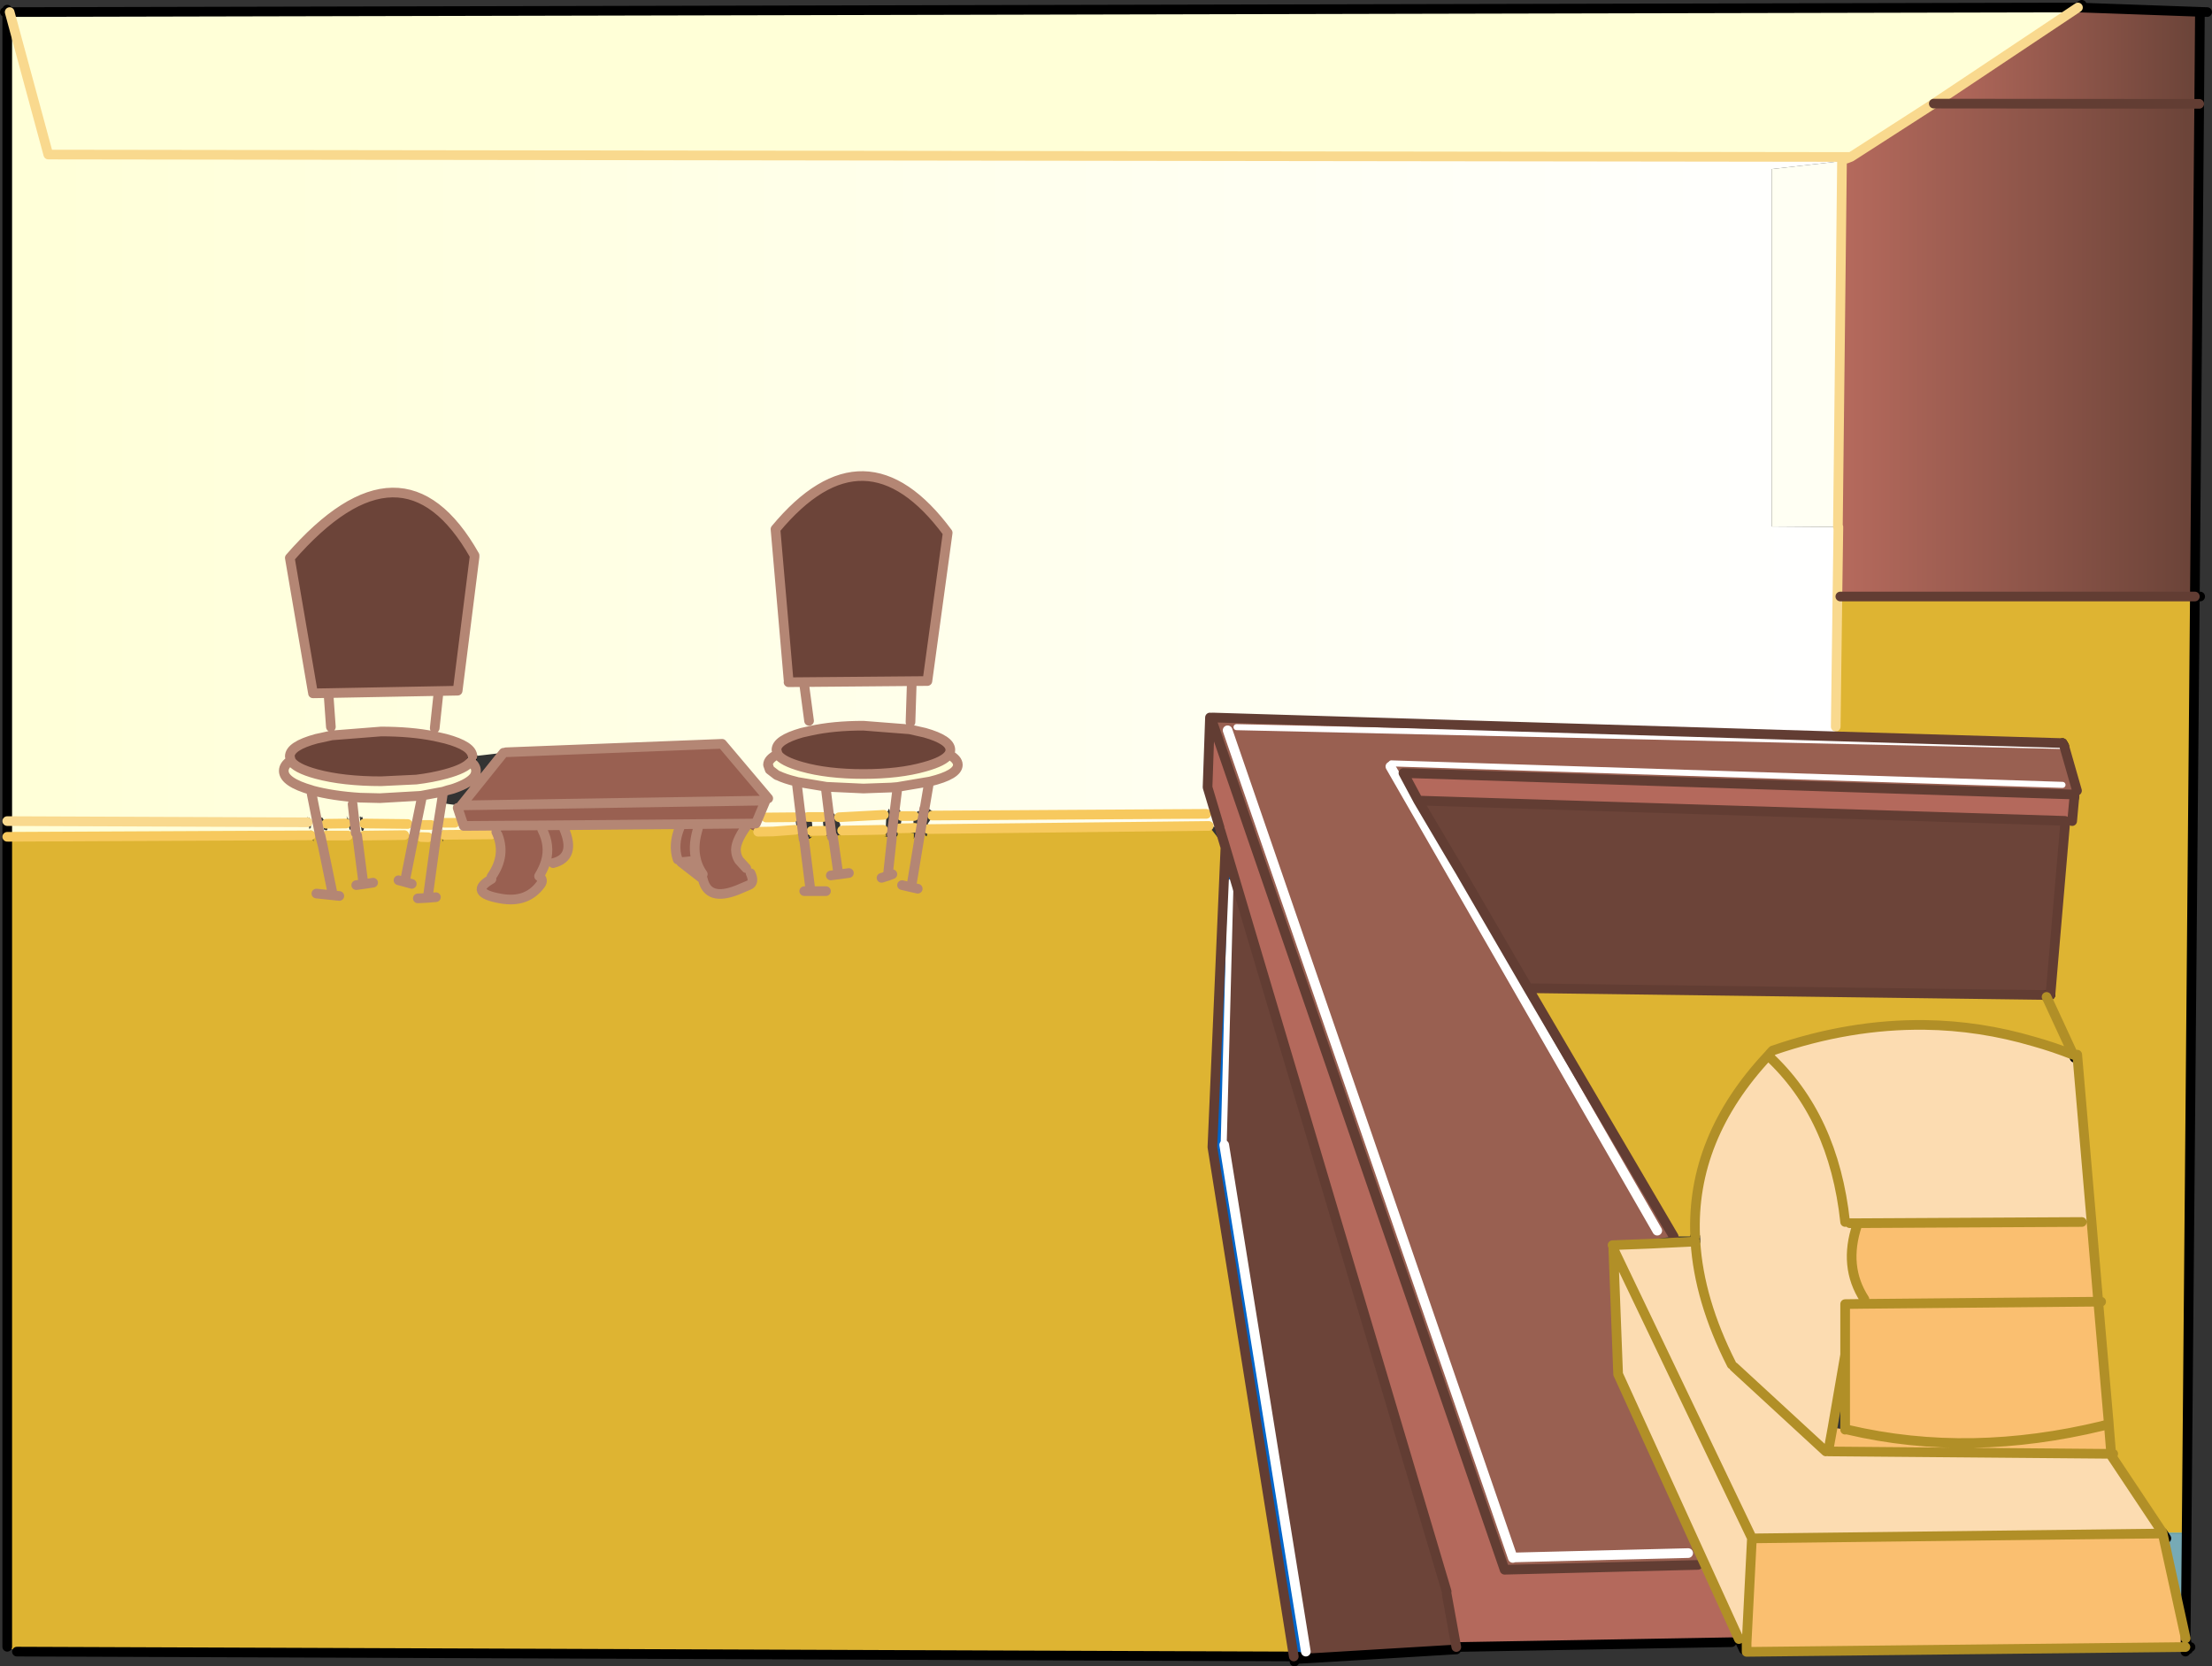 <?xml version="1.0" encoding="UTF-8" standalone="no"?>
<svg xmlns:xlink="http://www.w3.org/1999/xlink" height="345.0px" width="457.95px" xmlns="http://www.w3.org/2000/svg">
  <rect width="100%" height="100%" fill="#333333" stroke="none"/>
  <g transform="matrix(1.0, 0.0, 0.0, 1.0, 228.95, 172.5)">
    <path d="M24.75 2.95 L26.8 9.85 25.8 10.15 24.4 64.0 24.5 64.55 41.4 169.45 41.3 170.65 39.0 170.45 38.9 170.45 22.05 65.0 24.75 2.95" fill="#0065ca" fill-rule="evenodd" stroke="none"/>
    <path d="M223.55 166.7 L218.8 145.05 218.8 145.0 218.9 145.0 223.75 145.0 223.55 166.7 M219.55 146.0 L218.9 145.0 219.55 146.0" fill="#77aab5" fill-rule="evenodd" stroke="none"/>
    <path d="M84.25 150.05 L84.55 149.95 84.25 150.05" fill="#16c1cf" fill-rule="evenodd" stroke="none"/>
    <path d="M223.75 145.0 L218.9 145.0 218.75 144.8 223.75 144.8 223.75 145.0" fill="#80d1db" fill-rule="evenodd" stroke="none"/>
    <path d="M153.25 -139.65 L153.3 -139.65 153.95 -140.0 -218.95 -140.5 -226.95 -170.0 201.25 -170.95 171.4 -151.05 154.3 -140.05 153.3 -139.65 154.2 -140.0 152.8 -139.45 153.25 -139.65 M-137.2 -8.6 L-141.75 -7.75 -142.4 -7.7 -142.45 -7.7 -150.3 -7.25 -154.4 -7.35 Q-160.0 -7.7 -164.3 -8.85 L-164.4 -8.9 Q-170.2 -10.55 -170.2 -12.9 -170.2 -14.1 -168.75 -15.05 -167.85 -13.45 -163.45 -12.25 -157.9 -10.75 -150.05 -10.75 L-142.75 -11.1 Q-139.45 -11.5 -136.7 -12.25 -132.6 -13.35 -131.5 -14.8 -130.4 -13.95 -130.4 -12.9 -130.4 -12.3 -130.75 -11.75 -131.7 -10.4 -134.85 -9.3 L-135.3 -9.15 -136.25 -8.9 -137.2 -8.6 M-32.5 -16.3 Q-30.65 -15.3 -30.65 -14.15 -30.65 -12.1 -36.4 -10.7 L-43.2 -9.55 -43.25 -9.55 -44.45 -9.45 -50.05 -9.25 -50.2 -9.25 -50.3 -9.25 -57.85 -9.6 -63.85 -10.6 -64.2 -10.7 Q-66.45 -11.25 -67.8 -11.9 L-68.1 -12.0 -69.6 -13.15 -69.95 -14.15 Q-69.95 -15.35 -67.95 -16.35 -67.05 -14.9 -62.95 -13.75 -57.65 -12.25 -50.2 -12.25 -42.75 -12.25 -37.5 -13.75 -33.5 -14.85 -32.5 -16.3" fill="#ffffd7" fill-rule="evenodd" stroke="none"/>
    <path d="M226.35 -151.0 L171.4 -151.05 201.25 -170.95 226.5 -170.05 226.35 -151.0" fill="url(#gradient0)" fill-rule="evenodd" stroke="none"/>
    <path d="M154.2 -140.0 L153.3 -139.65 154.3 -140.05 171.4 -151.05 226.35 -151.0 225.45 -49.0 152.05 -49.0 151.45 -49.0 151.65 -63.4 151.55 -63.4 152.4 -139.15 152.65 -137.3 152.65 -138.55 152.8 -139.45 152.8 -139.5 153.25 -139.65 152.8 -139.45 154.2 -140.0" fill="url(#gradient1)" fill-rule="evenodd" stroke="none"/>
    <path d="M153.3 -139.65 L153.25 -139.65 152.8 -139.5 152.8 -139.45 152.65 -138.55 152.65 -137.3 152.4 -139.15 137.85 -137.5 137.85 -63.5 151.55 -63.4 151.65 -63.4 151.45 -49.0 151.1 -22.05 151.05 -20.05 22.05 -23.95 21.6 -23.95 21.55 -23.95 21.05 -9.5 23.55 -1.15 21.3 -1.5 -36.8 -0.85 -36.85 -2.0 -36.1 -3.1 -35.95 -3.65 -35.85 -4.5 -36.6 -5.0 -37.55 -5.0 -37.6 -5.0 -37.6 -5.1 -37.65 -4.9 -37.85 -4.75 -39.0 -4.5 -39.5 -4.0 -39.7 -3.55 -42.3 -3.55 -39.7 -3.55 -39.85 -3.25 -39.8 -1.1 -40.3 -1.05 -39.8 -1.1 -39.8 -1.0 -40.3 -1.05 -42.65 -1.35 -42.5 -1.6 -42.5 -1.75 Q-42.25 -2.7 -42.3 -3.55 L-42.6 -4.75 -42.75 -4.85 -43.35 -5.25 -43.6 -5.25 -44.0 -2.5 -44.35 0.25 Q-44.5 -5.25 -45.0 -5.0 L-45.1 -4.6 -45.2 -4.6 -45.45 -3.5 -45.6 -0.7 -46.1 -0.7 -54.6 -0.55 -55.05 -0.55 -55.0 -1.85 -55.75 -3.4 -56.35 -4.1 Q-56.8 -4.25 -56.75 0.75 -57.7 -4.2 -58.1 -4.1 L-58.35 -4.1 -58.5 -3.35 Q-58.7 -1.9 -58.25 -0.5 L-60.95 -0.45 -60.75 -1.1 -60.85 -2.25 -61.4 -3.15 -61.7 -3.35 -61.75 -3.35 -61.85 -3.75 -62.25 -4.25 -62.6 1.15 -64.35 -4.35 -64.35 -3.3 -63.9 -0.4 -68.9 -0.35 -72.0 -0.3 -72.45 -0.3 -72.45 -2.0 -70.45 -6.75 -69.9 -7.2 -79.45 -18.5 -124.2 -16.75 -124.7 -16.65 -131.15 -15.9 Q-131.15 -18.05 -136.7 -19.55 L-139.1 -20.1 -139.15 -20.1 Q-143.9 -21.05 -150.05 -21.05 L-160.2 -20.25 -160.25 -20.25 -162.5 -19.75 -163.45 -19.55 Q-168.95 -18.05 -168.95 -15.9 L-168.75 -15.05 Q-170.2 -14.1 -170.2 -12.9 -170.2 -10.55 -164.4 -8.9 L-164.3 -8.85 Q-160.0 -7.7 -154.4 -7.35 L-150.3 -7.25 -142.45 -7.7 -142.4 -7.7 -141.75 -7.75 -137.2 -8.6 -137.55 -6.25 -134.2 -5.75 -134.2 -5.25 -132.95 -1.5 -126.45 -1.55 -126.45 -0.75 -126.2 -0.25 -127.2 0.25 -137.0 0.35 -137.2 -0.85 -137.2 -0.75 -137.3 0.35 -138.6 0.35 -140.35 0.3 -142.7 0.35 -142.85 0.35 -143.2 0.35 -145.25 0.4 -153.65 0.5 -155.0 0.5 -156.9 0.5 -161.4 0.5 -162.6 0.5 -162.7 0.5 -164.05 0.5 -164.65 -0.65 -164.65 -0.55 -164.6 0.45 -227.45 0.75 -227.45 -2.5 -227.45 -170.0 -226.95 -170.0 -218.95 -140.5 153.95 -140.0 153.3 -139.65 M-165.25 -2.25 L-227.45 -2.5 -165.25 -2.25 -164.9 -0.95 -164.85 -0.8 -164.65 -1.25 -164.65 -1.1 -164.6 -1.05 -164.55 -2.25 -164.9 -3.2 -165.05 -3.3 -164.95 -2.9 -165.3 -3.35 -165.35 -3.25 -165.25 -2.25 M-164.2 -29.25 L-164.15 -28.95 -160.95 -29.0 -134.2 -29.5 -130.7 -57.25 -130.7 -57.5 Q-145.6 -83.8 -168.95 -57.0 L-164.2 -29.25 M-160.45 -22.0 L-160.95 -29.0 -160.45 -22.0 M-64.3 -0.7 L-68.9 -0.35 -64.3 -0.7 M-161.4 -1.95 L-161.4 -2.0 -162.25 -3.25 -162.3 -3.25 -162.3 -3.15 -162.6 -3.45 -162.6 -3.35 -162.25 -2.0 -162.0 -1.25 -161.8 -0.6 -161.8 -0.55 -161.75 -0.75 -161.75 -0.7 -161.5 -0.6 -161.45 -0.6 -161.4 -0.5 -161.4 -0.6 Q-161.05 -0.55 -161.2 -1.25 L-161.4 -1.95 -157.3 -2.0 -161.4 -1.95 M-164.45 -8.25 L-162.7 0.5 -164.45 -8.25 M-153.55 -2.0 L-153.6 -2.2 -153.6 -2.35 -153.6 -2.4 -154.0 -3.45 -154.05 -3.35 -154.05 -3.25 -154.1 -3.35 -154.1 -3.3 -154.15 -3.25 -154.15 -3.3 -154.35 -3.55 -154.3 -3.25 -154.35 -3.3 -154.35 -3.25 -154.5 -3.45 -154.5 -3.35 -154.4 -3.0 -154.4 -2.0 -154.15 -0.95 -154.15 -0.8 -154.1 -0.7 -154.05 -0.5 Q-153.65 -0.4 -153.6 -1.0 L-153.55 -2.0 -144.55 -1.9 -153.55 -2.0 M-157.15 -3.45 L-157.2 -3.45 -157.05 -3.1 -157.1 -3.05 -157.1 -3.0 -157.15 -3.05 -157.15 -2.95 -157.0 -2.0 -156.95 -2.0 -156.6 -0.9 -156.6 -0.75 -156.65 -0.6 -156.55 -0.7 -156.6 -0.55 -156.55 -0.75 -156.5 -0.8 -156.5 -0.75 -156.35 -0.75 -156.35 -1.0 -156.4 -2.0 -156.8 -3.35 -156.7 -2.65 -157.15 -3.45 M-155.95 -6.0 L-155.3 -0.05 -155.95 -6.0 M-139.7 -1.7 L-141.55 -1.7 -139.7 -1.7 M-134.8 -2.15 L-137.05 -2.15 -134.8 -2.15 M-138.95 -21.75 L-138.2 -28.75 -138.95 -21.75 M-65.7 -31.75 L-65.7 -31.25 -36.95 -31.5 -32.75 -62.2 Q-49.85 -85.3 -68.4 -62.95 L-65.7 -31.75 M-32.5 -16.3 Q-32.2 -16.75 -32.2 -17.25 -32.2 -19.3 -37.5 -20.8 L-40.6 -21.5 -50.2 -22.25 Q-56.45 -22.25 -61.15 -21.2 L-62.95 -20.8 Q-68.2 -19.3 -68.2 -17.25 L-67.95 -16.35 Q-69.95 -15.35 -69.95 -14.15 L-69.6 -13.15 -68.1 -12.0 -67.8 -11.9 Q-66.45 -11.25 -64.2 -10.7 L-63.85 -10.6 -57.85 -9.6 -50.3 -9.25 -50.2 -9.25 -50.05 -9.25 -44.45 -9.45 -43.25 -9.55 -43.2 -9.55 -36.4 -10.7 Q-30.65 -12.1 -30.65 -14.15 -30.65 -15.3 -32.5 -16.3 M-61.7 -3.35 L-58.5 -3.35 -61.7 -3.35 M-62.6 1.2 L-62.6 1.15 -62.6 1.2 M-63.95 -10.0 L-62.6 1.15 -63.95 -10.0 M-70.35 -3.25 L-64.65 -3.3 -70.35 -3.25 M-43.2 -9.0 L-44.0 -2.5 -43.2 -9.0 M-57.95 -9.0 L-56.75 0.75 -57.95 -9.0 M-36.7 -10.0 L-37.55 -5.0 -36.7 -10.0 M-45.95 -3.8 L-55.25 -3.3 -45.95 -3.8 M-61.45 -23.25 L-62.45 -30.75 -61.45 -23.25 M20.8 -4.0 L-35.95 -3.65 20.8 -4.0 M-40.45 -23.0 L-40.2 -30.75 -40.45 -23.0 M-137.55 -6.25 L-138.6 0.35 -137.55 -6.25 M-143.2 0.35 L-141.7 -7.0 -143.2 0.35" fill="url(#gradient2)" fill-rule="evenodd" stroke="none"/>
    <path d="M152.4 -139.15 L151.55 -63.4 137.85 -63.5 137.85 -137.5 152.4 -139.15" fill="url(#gradient3)" fill-rule="evenodd" stroke="none"/>
    <path d="M123.8 150.95 L106.05 112.0 105.05 86.0 105.55 85.5 114.3 85.0 115.75 85.65 115.35 84.95 112.7 85.0 122.05 84.55 122.0 83.5 Q121.1 63.15 137.1 46.05 L137.8 45.25 137.9 45.15 138.05 45.0 Q154.0 39.5 169.55 39.7 180.95 39.85 192.15 43.15 196.25 44.3 200.3 45.9 L200.55 46.5 201.15 46.45 204.05 80.35 202.05 80.5 155.55 80.75 154.0 80.75 155.55 81.1 Q152.65 89.7 157.05 96.5 L157.05 97.45 153.05 97.5 153.05 108.0 150.45 123.05 149.55 128.0 207.9 128.5 218.75 144.8 218.75 145.0 134.55 146.0 133.75 145.95 132.65 167.65 131.4 167.6 131.05 166.85 123.8 150.95 M129.55 110.0 Q122.8 96.7 122.05 84.55 122.8 96.7 129.55 110.0 M153.05 80.5 Q150.7 58.6 137.1 46.05 150.7 58.6 153.05 80.5 M149.05 128.0 L130.05 110.5 149.05 128.0 M105.05 86.0 L133.75 145.95 105.05 86.0" fill="#fcdcb1" fill-rule="evenodd" stroke="none"/>
    <path d="M204.05 80.35 L205.45 97.0 157.05 97.45 205.45 97.0 207.65 122.45 207.65 122.6 208.05 127.5 208.05 128.5 207.9 128.5 149.55 128.0 150.45 123.05 153.05 123.5 153.05 108.0 153.05 97.5 157.05 97.45 157.05 96.5 Q152.65 89.7 155.55 81.1 L155.55 80.75 202.05 80.5 204.05 80.35 M207.05 122.5 L206.55 122.65 206.45 122.65 206.35 122.7 Q192.7 126.0 179.7 126.25 166.3 126.5 153.55 123.5 166.3 126.5 179.7 126.25 192.7 126.0 206.35 122.7 L206.45 122.65 206.55 122.65 207.05 122.5 M218.75 145.0 L218.8 145.0 218.8 145.05 223.55 166.7 223.5 168.5 132.65 169.5 132.65 167.65 133.75 145.95 134.55 146.0 218.75 145.0" fill="#fabf70" fill-rule="evenodd" stroke="none"/>
    <path d="M87.4 32.1 L73.3 7.85 71.15 4.25 64.65 -6.75 198.55 -2.55 198.55 -1.5 195.55 33.5 194.55 33.5 87.4 32.1 M26.8 9.85 L70.55 157.0 70.55 157.5 72.55 168.5 72.55 169.0 42.6 170.8 41.3 170.65 41.4 169.45 24.5 64.55 24.4 64.0 25.8 10.15 26.8 9.85 M-160.95 -29.0 L-164.2 -29.25 -168.95 -57.0 Q-145.6 -83.8 -130.7 -57.5 L-130.7 -57.25 -134.2 -29.5 -160.95 -29.0 M-168.75 -15.05 L-168.95 -15.9 Q-168.95 -18.05 -163.45 -19.55 L-162.5 -19.75 -160.25 -20.25 -160.2 -20.25 -150.05 -21.05 Q-143.9 -21.05 -139.15 -20.1 L-139.1 -20.1 -136.7 -19.55 Q-131.15 -18.05 -131.15 -15.9 -131.15 -15.35 -131.5 -14.8 -132.6 -13.35 -136.7 -12.25 -139.45 -11.5 -142.75 -11.1 L-150.05 -10.75 Q-157.9 -10.75 -163.45 -12.25 -167.85 -13.45 -168.75 -15.05 M-65.7 -31.25 L-65.7 -31.75 -68.4 -62.95 Q-49.85 -85.3 -32.75 -62.2 L-36.95 -31.5 -65.7 -31.25 M-67.95 -16.35 L-68.2 -17.25 Q-68.2 -19.3 -62.95 -20.8 L-61.15 -21.2 Q-56.45 -22.25 -50.2 -22.25 L-40.6 -21.5 -37.5 -20.8 Q-32.2 -19.3 -32.2 -17.25 -32.2 -16.75 -32.5 -16.3 -33.5 -14.85 -37.5 -13.75 -42.75 -12.25 -50.2 -12.25 -57.65 -12.25 -62.95 -13.75 -67.05 -14.9 -67.95 -16.35" fill="#6c4439" fill-rule="evenodd" stroke="none"/>
    <path d="M22.05 -23.0 L22.05 -23.95 151.05 -20.05 198.05 -18.65 198.4 -18.05 201.05 -8.8 201.35 -8.25 200.55 -8.0 61.6 -12.45 64.65 -6.75 71.15 4.25 73.3 7.85 87.4 32.1 117.55 83.5 104.9 85.3 112.7 85.0 115.35 84.95 115.75 85.65 114.3 85.0 105.55 85.5 105.05 86.0 106.05 112.0 123.8 150.95 122.55 151.5 82.55 152.5 22.05 -23.0 M27.05 -21.95 L198.4 -18.05 27.05 -21.95 M198.05 -10.0 L59.1 -14.45 198.05 -10.0 M84.25 150.05 L84.55 149.95 84.25 150.05 25.2 -21.3 84.25 150.05 M120.55 149.05 L84.55 149.95 120.55 149.05 M58.9 -13.8 L114.15 82.3 58.9 -13.8 M-124.7 -16.65 L-124.2 -16.75 -79.45 -18.5 -69.9 -7.2 -70.45 -6.75 -72.45 -2.0 -72.45 -0.3 -74.45 -1.4 Q-76.9 2.05 -76.55 3.95 -76.45 4.8 -75.95 5.6 L-74.45 7.25 -73.55 8.3 Q-72.65 10.25 -73.9 10.75 L-76.25 11.75 Q-82.4 14.2 -83.45 9.5 L-87.95 6.0 -88.65 5.45 Q-89.7 2.4 -88.2 -1.25 L-88.2 -1.85 -112.2 -1.65 -112.2 -1.0 Q-109.6 5.0 -114.45 6.2 L-115.95 5.85 Q-116.4 7.35 -117.35 8.9 -116.3 9.65 -117.05 10.65 -119.9 14.5 -125.25 13.55 -132.15 12.35 -127.2 9.5 L-127.2 9.0 Q-124.05 4.5 -126.1 -0.05 L-126.15 -0.15 -126.2 -0.25 -126.45 -0.75 -126.45 -1.55 -132.95 -1.5 -134.2 -5.25 -134.2 -5.75 -133.45 -5.75 -124.7 -16.65 M-72.45 -2.0 L-88.2 -1.85 -72.45 -2.0 M-112.2 -1.65 L-126.45 -1.55 -112.2 -1.65 M-83.45 8.5 Q-84.4 7.15 -84.8 5.65 L-84.8 5.6 Q-85.55 2.9 -84.6 -0.45 L-84.45 -1.0 -84.6 -0.45 Q-85.55 2.9 -84.8 5.6 L-84.8 5.65 Q-84.4 7.15 -83.45 8.5 M-85.45 5.75 L-87.95 6.0 -85.45 5.75 M-70.45 -6.75 L-133.45 -5.75 -70.45 -6.75 M-116.7 -0.75 Q-115.0 2.55 -115.95 5.85 -115.0 2.55 -116.7 -0.75" fill="#996051" fill-rule="evenodd" stroke="none"/>
    <path d="M151.45 -49.0 L152.05 -49.0 225.45 -49.0 223.75 144.8 218.75 144.8 207.9 128.5 208.05 128.5 208.05 127.5 207.65 122.6 207.65 122.45 205.45 97.0 204.05 80.35 201.15 46.45 200.55 46.5 200.3 45.9 194.75 33.9 200.3 45.9 Q196.25 44.3 192.15 43.15 180.95 39.85 169.55 39.7 154.0 39.5 138.05 45.0 L137.9 45.15 137.8 45.25 137.1 46.05 Q121.1 63.15 122.0 83.5 L117.55 83.5 87.4 32.1 194.55 33.5 194.75 33.9 195.55 33.5 198.55 -1.5 200.05 -2.5 201.55 -7.5 201.35 -8.25 201.05 -8.8 198.4 -18.05 198.05 -18.65 151.05 -20.05 151.1 -22.05 151.45 -49.0 M21.3 -1.5 L24.75 2.95 22.05 65.0 38.9 170.45 -225.45 169.45 -227.45 168.45 -227.45 0.75 -164.6 0.45 -164.15 1.5 -164.05 1.7 -164.05 0.5 -162.7 0.5 -162.15 2.55 -162.6 0.5 -162.15 2.55 -160.2 12.0 -162.15 2.55 -162.7 0.5 -162.6 0.5 -161.4 0.5 -156.9 0.5 -155.0 0.5 -153.65 0.5 -145.25 0.4 -143.2 0.35 -145.15 10.1 -146.45 9.75 -145.15 10.1 -143.2 0.35 -142.85 0.35 -142.7 0.35 Q-140.65 0.35 -138.7 1.0 L-140.35 0.3 -138.6 0.35 -138.7 1.0 -138.6 0.35 -137.3 0.35 -137.3 1.6 -137.3 1.8 Q-137.0 1.05 -137.0 0.35 L-127.2 0.25 -126.2 -0.25 -126.15 -0.15 -126.1 -0.05 Q-124.05 4.5 -127.2 9.0 L-127.2 9.5 Q-132.15 12.35 -125.25 13.55 -119.9 14.5 -117.05 10.65 -116.3 9.65 -117.35 8.9 -116.4 7.35 -115.95 5.85 L-114.45 6.2 Q-109.6 5.0 -112.2 -1.0 L-112.2 -1.65 -88.2 -1.85 -88.2 -1.25 Q-89.7 2.4 -88.65 5.45 L-87.95 6.0 -83.45 9.5 Q-82.4 14.2 -76.25 11.75 L-73.9 10.75 Q-72.65 10.25 -73.55 8.3 L-74.45 7.25 -75.95 5.6 Q-76.45 4.8 -76.55 3.95 -76.9 2.05 -74.45 -1.4 L-72.45 -0.3 -72.0 -0.3 -68.9 -0.35 -63.9 -0.4 -63.5 0.65 -63.35 1.15 -62.6 1.15 -62.6 1.2 -62.6 1.15 -62.5 1.15 -61.35 1.15 -60.85 0.75 -61.35 0.75 -60.95 -0.45 -58.25 -0.5 -58.2 -0.3 -58.1 -0.25 -58.0 0.4 -57.35 0.75 -56.75 0.75 -56.5 0.75 -56.35 0.75 Q-56.05 0.4 -55.6 0.5 L-55.5 0.5 -55.05 0.3 -55.05 -0.55 -54.6 -0.55 -46.1 -0.7 -45.6 -0.7 -45.5 0.65 -45.6 0.7 -45.65 0.7 Q-45.9 0.55 -45.75 0.75 L-45.6 0.7 -44.3 1.0 -43.35 0.75 -43.3 0.65 -43.1 0.4 -43.1 -0.1 -42.85 -0.35 -42.85 -0.5 -39.75 0.0 -39.75 0.9 -39.8 1.1 -39.95 1.15 -39.85 1.15 -39.8 1.1 Q-39.3 0.95 -37.65 -4.9 L-37.6 -5.1 -37.6 -5.0 -37.6 -4.95 Q-37.9 0.7 -37.1 0.65 L-37.05 0.45 Q-36.85 -0.1 -36.8 -0.85 L21.3 -1.5 M201.1 45.85 L201.15 46.45 201.1 45.85 M206.05 97.0 L205.45 97.0 206.05 97.0 M208.55 128.5 L208.05 128.5 208.55 128.5 M-44.2 8.5 L-45.15 8.85 -44.3 1.0 -45.15 8.85 -44.2 8.5 M-38.95 11.5 L-40.3 11.2 -37.6 -5.1 -40.3 11.2 -38.95 11.5 M-45.15 8.85 L-46.45 9.25 -45.15 8.85 M-55.05 0.3 L-55.1 0.75 -55.0 0.25 -55.05 0.3 M-61.2 11.5 L-62.5 1.15 -61.2 11.5 M-55.45 8.0 L-56.5 0.75 -55.45 8.0 M-53.2 8.25 L-55.35 8.55 -55.45 8.55 -56.95 8.75 -55.45 8.55 -55.35 8.55 -53.2 8.25 M-40.3 11.2 L-42.2 10.75 -40.3 11.2 M-62.45 12.0 L-57.95 12.0 -62.45 12.0 M-140.3 0.85 L-141.75 0.8 -140.3 0.85 M-138.7 13.25 L-140.4 13.4 -138.7 1.0 -140.4 13.4 -138.7 13.25 M-143.7 10.5 L-145.15 10.1 -143.7 10.5 M-151.7 10.25 L-153.7 10.55 -155.0 0.5 -153.7 10.55 -151.7 10.25 M-153.7 10.55 L-155.2 10.75 -153.7 10.55 M-140.4 13.4 L-142.45 13.5 -140.4 13.4 M-158.7 13.0 L-163.45 12.5 -158.7 13.0" fill="#deb432" fill-rule="evenodd" stroke="none"/>
    <path d="M21.6 -23.95 L22.05 -23.0 82.55 152.5 122.55 151.5 123.8 150.95 131.05 166.85 129.55 167.5 72.55 168.5 70.55 157.5 70.55 157.0 26.8 9.85 24.75 2.95 23.7 -0.55 23.6 -0.95 23.5 -1.4 23.55 -1.15 21.05 -9.5 21.55 -23.95 21.6 -23.95 M64.65 -6.75 L61.6 -12.45 200.55 -8.0 200.05 -2.5 198.55 -2.55 64.65 -6.75" fill="#b4695c" fill-rule="evenodd" stroke="none"/>
    <path d="M-226.95 -170.0 L-227.45 -170.0 -227.45 -2.5 -227.45 0.75 -227.45 168.45 M225.45 -49.0 L226.35 -151.0 226.5 -170.05 201.25 -170.95 202.05 -171.5 M72.55 168.5 L129.55 167.5 M38.9 170.45 L39.0 170.45 41.3 170.65 42.6 170.8 72.55 169.0 M198.05 -18.65 L198.4 -18.05 M226.5 -170.05 L228.0 -170.0 M200.3 45.9 L200.55 46.5 M225.45 -49.0 L226.55 -49.0 M194.55 33.5 L195.55 33.5 M194.55 33.5 L194.75 33.9 M207.9 128.5 L208.05 128.5 M218.8 145.0 L218.75 144.8 218.9 145.0 219.55 146.0 M223.55 166.7 L223.75 145.0 223.75 144.8 225.45 -49.0 M218.8 145.0 L218.9 145.0 M224.05 169.0 L223.95 168.5 223.5 168.5 223.5 169.45 M223.55 166.7 L223.5 168.5 M131.4 167.6 L132.05 169.0 M223.55 166.7 L223.95 168.5 224.55 168.5 M122.0 83.5 L122.05 84.55 M38.9 170.45 L39.0 171.0 42.6 170.8 M39.0 171.0 L39.05 171.5 M131.4 167.6 L131.05 166.85 M-227.95 -170.0 L-227.45 -170.0 -227.45 -170.5 M-131.15 -15.9 Q-131.15 -15.35 -131.5 -14.8 M-126.2 -0.25 L-126.45 -0.75 M-225.45 169.45 L38.9 170.45 M201.25 -170.95 L-226.95 -170.0" fill="none" stroke="#000000" stroke-linecap="round" stroke-linejoin="round" stroke-width="2.0"/>
    <path d="M198.4 -18.05 L27.05 -21.95 M24.5 64.55 L24.4 64.0 25.8 10.15 M59.1 -14.45 L198.05 -10.0" fill="none" stroke="#ffffff" stroke-linecap="round" stroke-linejoin="round" stroke-width="1.25"/>
    <path d="M41.4 169.45 L24.5 64.55 M84.55 149.95 L120.55 149.05 M114.15 82.3 L58.9 -13.8 M25.2 -21.3 L84.25 150.05" fill="none" stroke="#ffffff" stroke-linecap="round" stroke-linejoin="round" stroke-width="2.0"/>
    <path d="M153.25 -139.65 L153.3 -139.65 154.2 -140.0 M153.95 -140.0 L-218.95 -140.5 -226.95 -170.0 M-227.45 -2.5 L-165.25 -2.25 M152.4 -139.15 L151.55 -63.4 M151.65 -63.4 L151.45 -49.0 151.1 -22.05 M171.4 -151.05 L154.3 -140.05 M153.25 -139.65 L152.8 -139.5 M201.25 -170.95 L171.4 -151.05" fill="none" stroke="#f9d98e" stroke-linecap="round" stroke-linejoin="round" stroke-width="2.0"/>
    <path d="M-72.0 -0.3 L-68.9 -0.35 -64.3 -0.7 M-161.4 -1.95 L-157.3 -2.0 M-153.55 -2.0 L-144.55 -1.9 M-141.55 -1.7 L-139.7 -1.7 M-137.0 0.35 L-127.2 0.25 M-137.05 -2.15 L-134.8 -2.15 M-60.95 -0.45 L-58.25 -0.5 M-58.5 -3.35 L-61.7 -3.35 M-64.65 -3.3 L-70.35 -3.25 M-54.6 -0.55 L-46.1 -0.7 M-42.3 -3.55 L-39.7 -3.55 M-40.3 -1.05 L-39.8 -1.1 -39.55 -1.1 M-55.25 -3.3 L-45.95 -3.8 M-35.95 -3.65 L20.8 -4.0 M-36.8 -0.85 L21.3 -1.5 M-40.3 -1.05 L-42.75 -1.0 M-141.75 0.8 L-140.3 0.85 M-145.25 0.4 L-153.65 0.5 M-156.9 0.5 L-161.4 0.5 M-164.6 0.45 L-227.45 0.75" fill="none" stroke="#f7c95e" stroke-linecap="round" stroke-linejoin="round" stroke-width="2.0"/>
    <path d="M-164.15 -28.95 L-160.95 -29.0 -160.45 -22.0 M-164.2 -29.25 L-168.95 -57.0 Q-145.6 -83.8 -130.7 -57.5 M-130.7 -57.25 L-134.2 -29.5 -160.95 -29.0 M-168.75 -15.05 L-168.95 -15.9 Q-168.95 -18.05 -163.45 -19.55 L-162.5 -19.75 -160.25 -20.25 -160.2 -20.25 -150.05 -21.05 Q-143.9 -21.05 -139.15 -20.1 L-139.1 -20.1 -136.7 -19.55 Q-131.15 -18.05 -131.15 -15.9 M-124.2 -16.75 L-79.45 -18.5 -69.9 -7.2 M-70.45 -6.75 L-72.45 -2.0 -88.2 -1.85 -112.2 -1.65 -126.45 -1.55 -132.95 -1.5 -134.2 -5.25 M-168.75 -15.05 Q-170.2 -14.1 -170.2 -12.9 -170.2 -10.55 -164.4 -8.9 L-164.3 -8.85 Q-160.0 -7.7 -154.4 -7.35 L-150.3 -7.25 -142.45 -7.7 -142.4 -7.7 -141.75 -7.75 -137.2 -8.6 -136.25 -8.9 -135.3 -9.15 -134.85 -9.3 Q-131.7 -10.4 -130.75 -11.75 -130.4 -12.3 -130.4 -12.9 -130.4 -13.95 -131.5 -14.8 -132.6 -13.35 -136.7 -12.25 -139.45 -11.5 -142.75 -11.1 L-150.05 -10.75 Q-157.9 -10.75 -163.45 -12.25 -167.85 -13.45 -168.75 -15.05 M-162.7 0.5 L-164.45 -8.25 M-155.3 -0.05 L-155.95 -6.0 M-137.2 -8.6 L-137.55 -6.25 -138.6 0.35 -138.7 1.0 -140.4 13.4 -138.7 13.25 M-133.45 -5.75 L-124.7 -16.65 M-127.2 9.0 Q-124.05 4.5 -126.1 -0.05 L-126.15 -0.15 -126.2 -0.25 M-138.2 -28.75 L-138.95 -21.75 M-112.2 -1.0 Q-109.6 5.0 -114.45 6.2 M-115.95 5.85 Q-116.4 7.35 -117.35 8.9 -116.3 9.65 -117.05 10.65 -119.9 14.5 -125.25 13.55 -132.15 12.35 -127.2 9.5 M-88.2 -1.25 Q-89.7 2.4 -88.65 5.45 M-87.95 6.0 L-85.45 5.75 M-84.45 -1.0 L-84.6 -0.45 Q-85.55 2.9 -84.8 5.6 L-84.8 5.65 Q-84.4 7.15 -83.45 8.5 M-65.7 -31.25 L-36.95 -31.5 -32.75 -62.2 Q-49.85 -85.3 -68.4 -62.95 L-65.7 -31.75 M-67.95 -16.35 L-68.2 -17.25 Q-68.2 -19.3 -62.95 -20.8 L-61.15 -21.2 Q-56.45 -22.25 -50.2 -22.25 L-40.6 -21.5 -37.5 -20.8 Q-32.2 -19.3 -32.2 -17.25 -32.2 -16.75 -32.5 -16.3 -30.65 -15.3 -30.65 -14.15 -30.65 -12.1 -36.4 -10.7 L-43.2 -9.55 -43.25 -9.55 -44.45 -9.45 -50.05 -9.25 -50.2 -9.25 -50.3 -9.25 -57.85 -9.6 -63.85 -10.6 -64.2 -10.7 Q-66.45 -11.25 -67.8 -11.9 L-68.1 -12.0 -69.6 -13.15 -69.95 -14.15 Q-69.95 -15.35 -67.95 -16.35 -67.05 -14.9 -62.95 -13.75 -57.65 -12.25 -50.2 -12.25 -42.75 -12.25 -37.5 -13.75 -33.5 -14.85 -32.5 -16.3 M-62.6 1.2 L-62.6 1.15 -63.95 -10.0 M-44.35 0.25 L-44.0 -2.5 -43.2 -9.0 M-56.75 0.75 L-57.95 -9.0 M-37.55 -5.0 L-36.7 -10.0 M-44.3 1.0 L-45.15 8.85 -44.2 8.5 M-62.45 -30.75 L-61.45 -23.25 M-40.2 -30.75 L-40.45 -23.0 M-133.45 -5.75 L-70.45 -6.75 M-37.6 -5.1 L-40.3 11.2 -38.95 11.5 M-46.45 9.25 L-45.15 8.85 M-56.95 8.75 L-55.45 8.55 -55.35 8.55 -53.2 8.25 M-56.5 0.75 L-55.45 8.0 M-62.5 1.15 L-61.2 11.5 M-74.45 7.25 L-75.95 5.6 Q-76.45 4.8 -76.55 3.95 -76.9 2.05 -74.45 -1.4 M-73.55 8.3 Q-72.65 10.25 -73.9 10.75 L-76.25 11.75 Q-82.4 14.2 -83.45 9.5 L-87.95 6.0 M-57.95 12.0 L-62.45 12.0 M-42.2 10.75 L-40.3 11.2 M-146.45 9.75 L-145.15 10.1 -143.2 0.35 -141.7 -7.0 M-155.0 0.5 L-153.7 10.55 -151.7 10.25 M-145.15 10.1 L-143.7 10.5 M-162.6 0.5 L-162.15 2.55 -160.2 12.0 M-155.2 10.75 L-153.7 10.55 M-142.45 13.5 L-140.4 13.4 M-162.7 0.5 L-162.15 2.55 M-163.45 12.5 L-158.7 13.0 M-115.95 5.85 Q-115.0 2.55 -116.7 -0.75" fill="none" stroke="#b48674" stroke-linecap="round" stroke-linejoin="round" stroke-width="2.0"/>
    <path d="M152.05 -49.0 L225.45 -49.0 M226.35 -151.0 L171.4 -151.05 M22.05 -23.0 L82.55 152.5 122.55 151.5 M117.55 83.5 L87.4 32.1 73.3 7.85 71.15 4.25 64.65 -6.75 61.6 -12.45 200.55 -8.0 200.05 -2.5 M201.05 -8.8 L198.4 -18.05 M21.55 -23.95 L21.05 -9.5 23.55 -1.15 M23.7 -0.55 L24.75 2.95 26.8 9.85 70.55 157.0 M70.55 157.5 L72.55 168.5 M24.75 2.95 L22.05 65.0 38.9 170.45 M22.05 -23.95 L151.05 -20.05 198.05 -18.65 M198.55 -1.5 L195.55 33.5 M198.55 -1.5 L198.55 -2.55 64.65 -6.75 M87.4 32.1 L194.55 33.5" fill="none" stroke="#623d33" stroke-linecap="round" stroke-linejoin="round" stroke-width="2.0"/>
    <path d="M123.8 150.95 L106.05 112.0 105.05 86.0 133.75 145.95 132.65 167.65 132.65 169.5 223.5 168.5 M112.7 85.0 L104.9 85.3 M131.05 166.85 L123.8 150.95 M194.75 33.9 L200.3 45.9 Q196.25 44.3 192.15 43.15 180.95 39.85 169.55 39.7 154.0 39.5 138.05 45.0 L137.9 45.15 137.8 45.25 137.1 46.05 Q150.7 58.6 153.05 80.5 M201.15 46.45 L201.1 45.85 M122.0 83.5 Q121.1 63.15 137.1 46.05 M205.45 97.0 L204.05 80.35 201.15 46.45 M202.05 80.5 L155.55 80.75 154.0 80.75 M155.55 81.1 Q152.65 89.7 157.05 96.5 M157.05 97.45 L205.45 97.0 206.05 97.0 M153.55 123.5 Q166.3 126.5 179.7 126.25 192.7 126.0 206.35 122.7 L206.45 122.65 206.55 122.65 207.05 122.5 M208.05 127.5 L207.65 122.6 207.65 122.45 205.45 97.0 M208.05 128.5 L208.55 128.5 M218.75 144.8 L207.9 128.5 149.55 128.0 150.45 123.05 153.05 108.0 153.05 97.5 157.05 97.45 M218.8 145.0 L218.8 145.05 223.55 166.7 M122.05 84.55 Q122.8 96.7 129.55 110.0 M112.7 85.0 L122.05 84.55 M134.55 146.0 L218.75 145.0 M130.05 110.5 L149.05 128.0 M153.05 108.0 L153.05 123.5" fill="none" stroke="#b18f27" stroke-linecap="round" stroke-linejoin="round" stroke-width="2.0"/>
  </g>
  <defs>
    <linearGradient gradientTransform="matrix(0.034, 0.0, 0.0, 0.012, 198.95, -161.0)" gradientUnits="userSpaceOnUse" id="gradient0" spreadMethod="pad" x1="-819.2" x2="819.2">
      <stop offset="0.035" stop-color="#b4695c"/>
      <stop offset="0.965" stop-color="#6c4439"/>
    </linearGradient>
    <linearGradient gradientTransform="matrix(0.046, 0.0, 0.0, 0.062, 188.9, -100.05)" gradientUnits="userSpaceOnUse" id="gradient1" spreadMethod="pad" x1="-819.2" x2="819.2">
      <stop offset="0.035" stop-color="#b4695c"/>
      <stop offset="0.965" stop-color="#6c4439"/>
    </linearGradient>
    <linearGradient gradientTransform="matrix(0.232, 0.0, 0.0, 0.104, -37.4, -84.65)" gradientUnits="userSpaceOnUse" id="gradient2" spreadMethod="pad" x1="-819.2" x2="819.2">
      <stop offset="0.0" stop-color="#ffffd7"/>
      <stop offset="1.0" stop-color="#ffffff"/>
    </linearGradient>
    <linearGradient gradientTransform="matrix(1.0, 0.0, 0.0, 1.0, -168.45, -163.5)" gradientUnits="userSpaceOnUse" id="gradient3" spreadMethod="pad" x1="-819.2" x2="819.2">
      <stop offset="0.0" stop-color="#ffffd7"/>
      <stop offset="1.0" stop-color="#ffffff"/>
    </linearGradient>
  </defs>
</svg>
